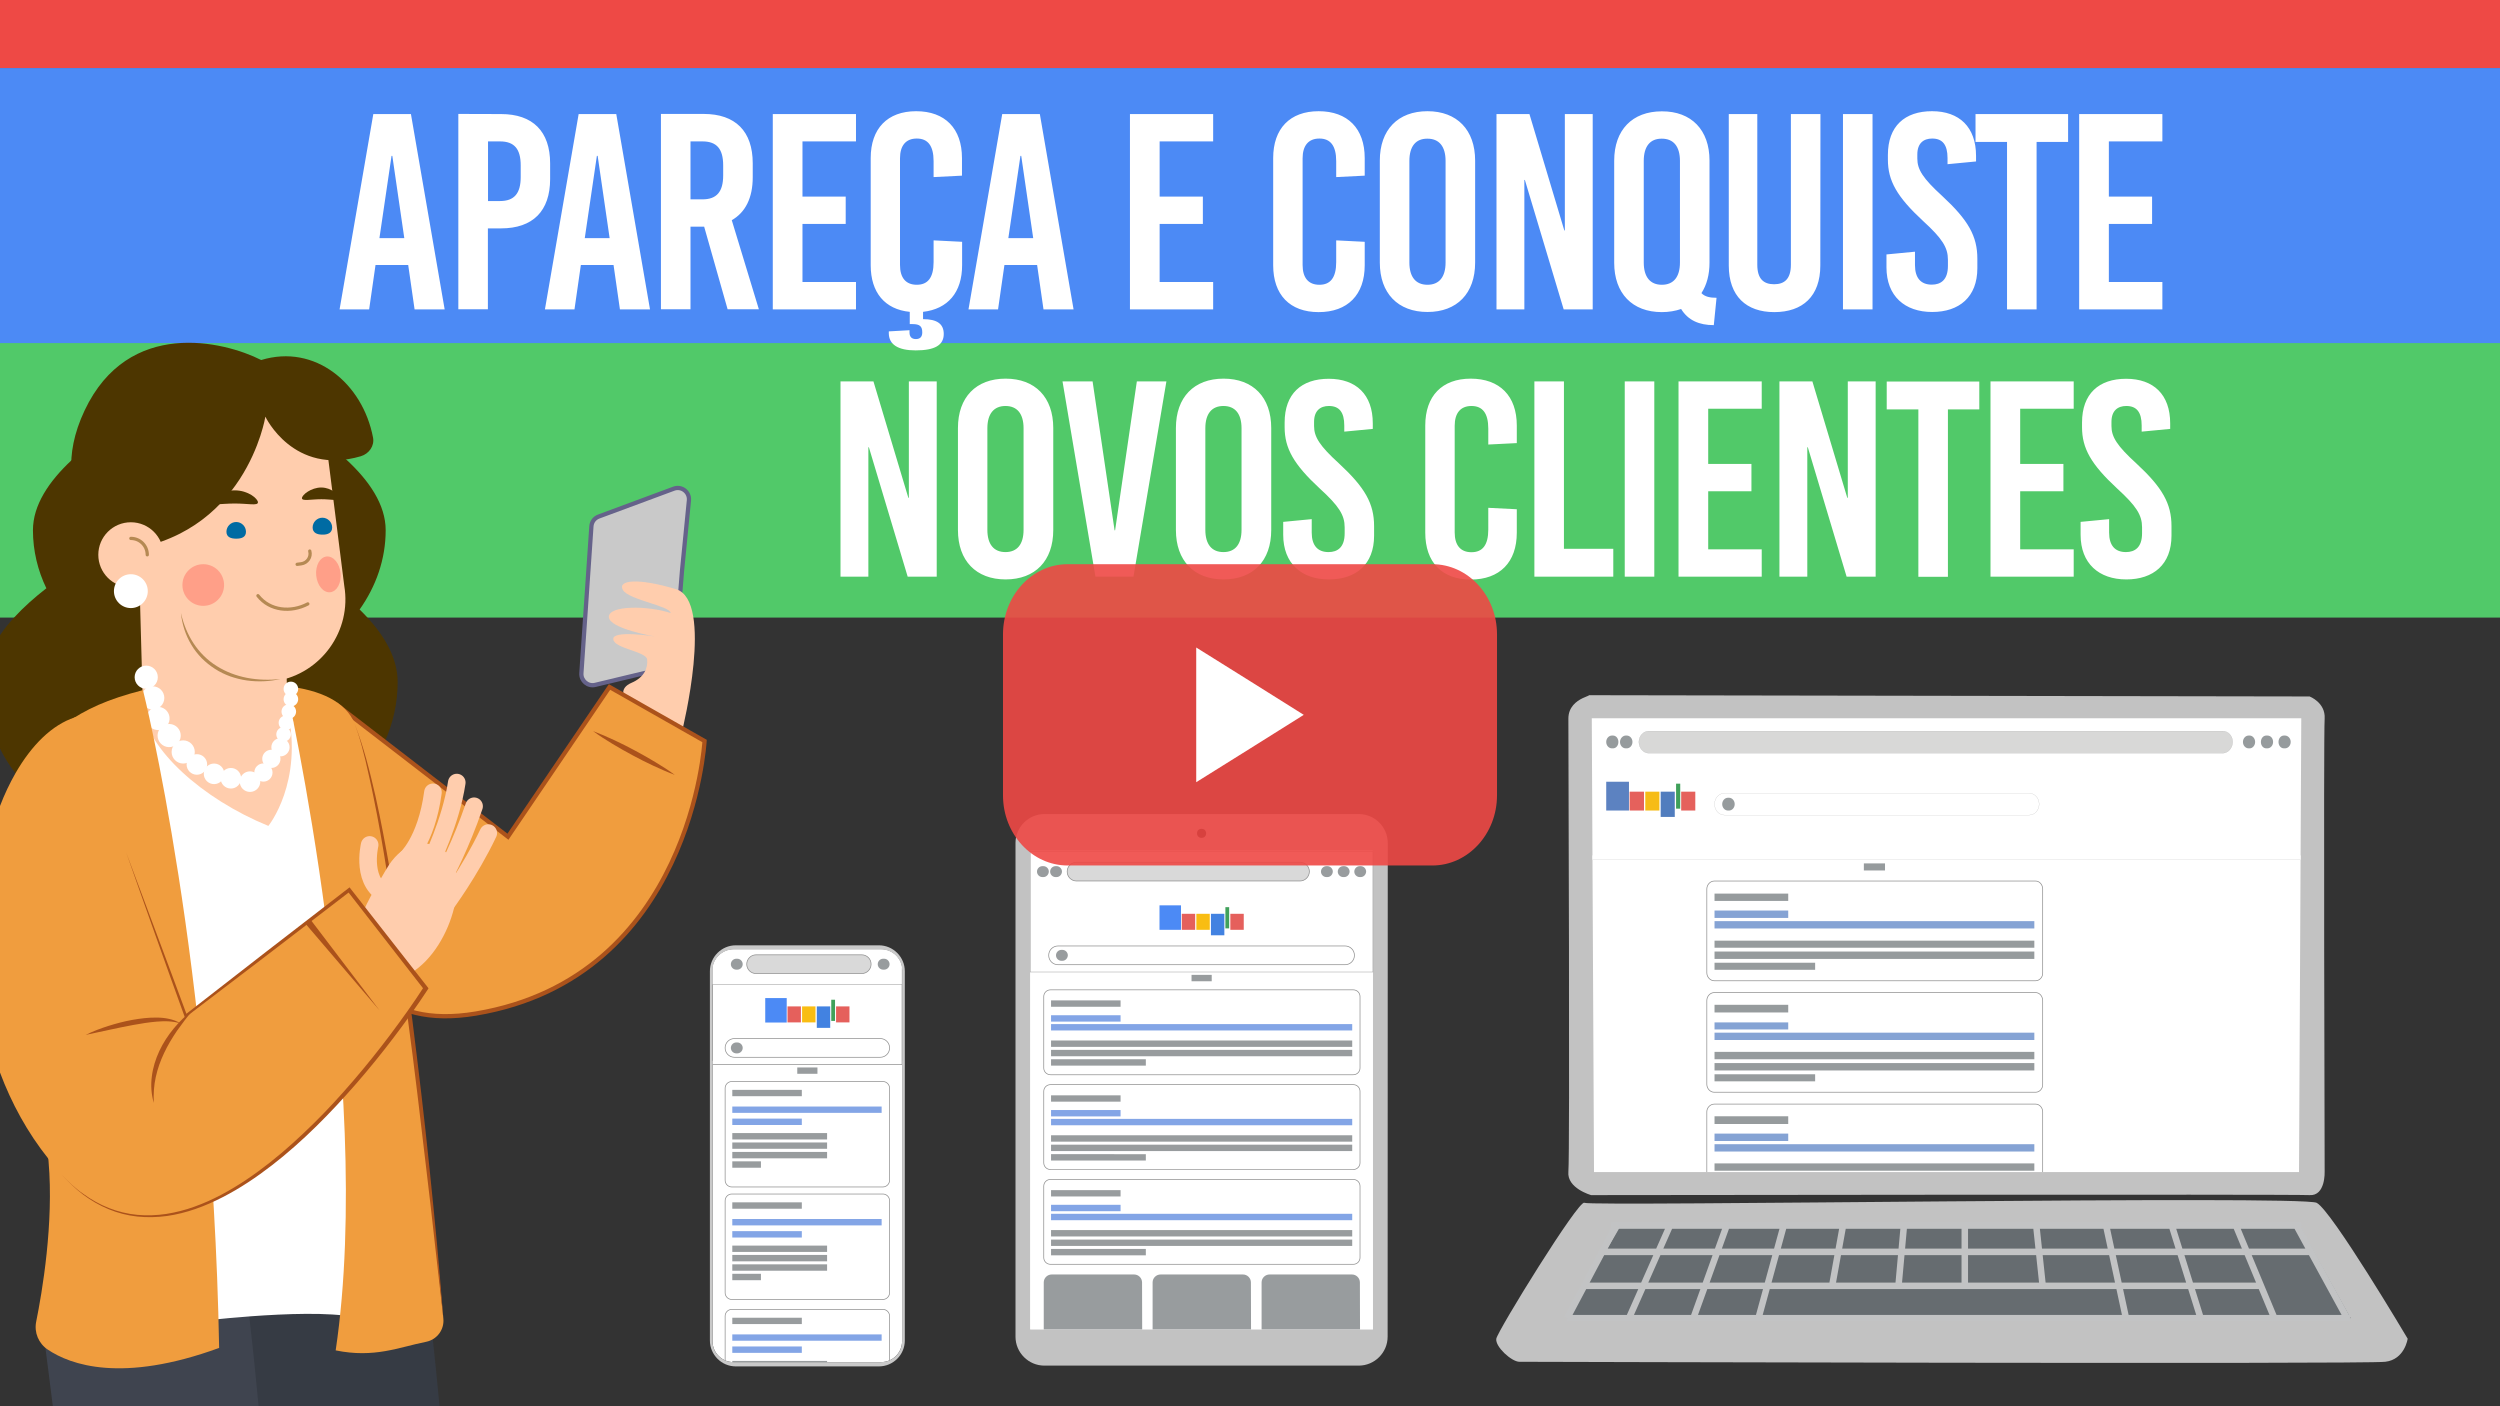 <svg xmlns="http://www.w3.org/2000/svg" xmlns:xlink="http://www.w3.org/1999/xlink" viewBox="0 0 1920 1080"><rect x="0" y="0" width="1920" height="1080" fill="#333333" stroke="none"/><g><path fill="#ee4945" d="M0 0h1920v52.3H0V0z"/><path fill="#4c8af5" d="M0 52.3h1920v221.8H0V52.3z" class="st0"/><path fill="#51c969" d="M0 263.5h1920v210.8H0V263.5z"/><g class="st4"><path fill="#fff" d="m318.4 237.6-4.9-34.1h-25.1l-4.9 34.1h-22.7l25.9-150h28.9l25.9 150h-23.1zm-27-54.7h19.1l-9.2-63.2h-.6l-9.3 63.2zm93.4-95.3c24.4 0 37.7 13.3 37.7 37.9v12c0 24.6-13.3 37.9-37.7 37.9h-10.1v62.1H352v-150l32.8.1zm-10 66.8h9.2c10.9 0 15.9-5.8 15.9-18.4v-9c0-12.6-4.9-18.4-15.9-18.4h-9.2v45.8zm101.3 83.2-4.9-34.1h-25.1l-4.9 34.1h-22.7l25.9-150h28.9l25.9 150h-23.1zm-27-54.7h19.1l-9.2-63.2h-.6l-9.3 63.2zm91.7-8.8h-10.5v63.4h-22.7v-150h32.8c24.4 0 37.7 13.3 37.7 37.9v10.7c0 15.9-5.6 27-16.1 33l20.8 68.4h-24l-18-63.4zm-10.5-21h9.2c10.9 0 15.9-5.8 15.9-18.4V127c0-12.6-4.9-18.4-15.9-18.4h-9.2v44.5zm86-44.5V151h33.2v21h-33.2v44.6h41.1v21h-63.9v-150h63.9v21h-41.1zm122.5 12.8v13.5L717 136v-12.2c0-12-4.5-17.4-12.9-17.4s-12.9 5.4-12.9 15.2v81.9c0 9.9 4.5 15.2 12.9 15.2s12.9-5.4 12.9-17.4v-16.7l21.9 1.1v18c0 20.8-10.9 33.6-30 35.8v5.6c10.7 0 15.9 3.6 15.9 11.4 0 8.6-6.9 12.6-21.6 12.6-13.5 0-20.6-4.5-20.6-13.3v-1.3l15.9-.9v1.7c0 3.4 1.7 5.1 4.9 5.1s4.9-1.7 4.9-5.1c0-4.7-1.9-6.4-7.5-6.4h-2.1v-9.4c-19.1-1.9-30-14.8-30-35.8v-82.3c0-22.7 12.9-36 34.9-36 22.2 0 35.2 13.3 35.2 36zm62.6 116.2-4.9-34.1h-25.1l-4.9 34.1h-22.7l25.9-150h28.9l25.9 150h-23.1zm-27-54.7h19.1l-9.2-63.2h-.6l-9.3 63.2zm116.2-74.3V151h33.2v21h-33.2v44.6h41.1v21h-63.9v-150h63.9v21h-41.1zm157.5 12.8v13.5l-21.9 1.1v-12.2c0-12-4.5-17.4-12.9-17.4s-12.9 5.4-12.9 15.2v81.9c0 9.9 4.5 15.2 12.9 15.2s12.9-5.4 12.9-17.4v-16.7l21.9 1.1v18c0 22.7-13.1 36-35.4 36-22.1 0-34.9-13.3-34.9-36v-82.3c0-22.7 12.9-36 34.9-36 22.3 0 35.4 13.3 35.4 36zm84.8 1.9v78.4c0 23.6-13.9 37.9-36.6 37.9s-36.6-14.4-36.6-37.9v-78.4c0-23.6 13.9-37.9 36.6-37.9 22.7 0 36.6 14.4 36.6 37.9zm-50.5.3v78c0 11.1 4.9 17.1 13.9 17.1s13.9-6 13.9-17.1v-78c0-11.1-4.9-17.1-13.9-17.1-9-.1-13.9 5.9-13.9 17.1zm118.5 114-29.8-99.4h-.4v99.4h-21.4v-150h25.3l26.8 89.4h.4V87.6h21.4v150h-22.3zm112-114.3v78.4c0 9.2-2.1 17.1-6.2 23.4 2.6 2.8 6.6 3.6 11.6 3.6l-2.1 21c-11.1 0-19.7-3.6-25.1-12.4-4.3 1.5-9.4 2.4-14.8 2.4-22.7 0-36.6-14.4-36.6-37.9v-78.4c0-23.6 13.9-37.9 36.6-37.9 22.7-.1 36.6 14.3 36.6 37.8zm-50.5.3v78c0 11.1 4.9 17.1 13.9 17.1s13.9-6 13.9-17.1v-78c0-11.1-4.9-17.1-13.9-17.1-9-.1-13.9 5.9-13.9 17.1zm135.6 80.3c0 23.6-13.5 35.8-35.4 35.8-21.4 0-34.9-12.2-34.9-35.8V87.6h21.9v115.7c0 10.9 4.9 15 12.9 15s12.9-4.1 12.9-15V87.6h22.7l-.1 116.3zm17.4 33.7v-150h22.7v150h-22.7zm102.2-117.9v4.3l-21.9 2.1v-4.7c0-10.3-3.9-15-11.8-15-6.6 0-11.4 3.6-11.4 12.2v3.2c0 8.4 4.3 15.2 19.1 28.7 20.1 18.6 27 30.9 27 48.2v7.3c0 22.1-13.9 33.6-34.7 33.6-21 0-35.1-12.2-35.1-34.3v-9.9l21.9-2.1v10.3c0 10.1 4.7 15 12.9 15 6.9 0 12.4-3.6 12.4-14.4v-4.7c0-9.4-4.3-16.3-19.1-29.8-20.1-18.6-27-30.9-27-47.1V119c0-22.1 12.9-33.6 33.9-33.6s33.8 12.2 33.8 34.3zm46.5-10.7v128.6h-22.7V109h-24.2V87.6h71.1V109h-24.2zm55.5-.4V151h33.2v21h-33.2v44.6h41.1v21h-63.9v-150h63.9v21h-41.1z" class="st5"/></g><g class="st4"><path fill="#fff" d="m697.1 442.9-29.8-99.4h-.4v99.4h-21.4v-150h25.3l26.8 89.4h.4v-89.4h21.4v150h-22.3zm111.8-114.2v78.4c0 23.6-13.9 37.9-36.6 37.9-22.7 0-36.6-14.4-36.6-37.9v-78.4c0-23.6 13.9-37.9 36.6-37.9 22.7 0 36.6 14.3 36.6 37.9zm-50.6.2v78c0 11.1 4.9 17.1 13.9 17.1s13.9-6 13.9-17.1v-78c0-11.1-4.9-17.1-13.9-17.1-8.9 0-13.9 6-13.9 17.1zm83 114-25.3-150h23.1L856 407.3h.4l16.7-114.4h22.7l-25.3 150h-29.2zm135-114.2v78.4c0 23.6-13.9 37.9-36.6 37.9-22.7 0-36.6-14.4-36.6-37.9v-78.4c0-23.6 13.9-37.9 36.6-37.9 22.7 0 36.6 14.3 36.6 37.9zm-50.6.2v78c0 11.1 4.9 17.1 13.9 17.1s13.9-6 13.9-17.1v-78c0-11.1-4.9-17.1-13.9-17.1s-13.9 6-13.9 17.1zm128.6-3.8v4.3l-21.9 2.1v-4.7c0-10.3-3.9-15-11.8-15-6.6 0-11.4 3.6-11.4 12.2v3.2c0 8.4 4.3 15.2 19.1 28.7 20.1 18.6 27 30.9 27 48.2v7.3c0 22.1-13.9 33.6-34.7 33.6-21 0-35.1-12.2-35.1-34.3v-9.9l21.9-2.1V409c0 10.1 4.7 15 12.9 15 6.9 0 12.4-3.6 12.4-14.4V405c0-9.4-4.3-16.3-19.1-29.8-20.1-18.6-27-30.9-27-47.1v-3.6c0-22.1 12.9-33.6 33.9-33.6s33.8 12.1 33.8 34.2zm110.6 1.7v13.5l-21.9 1.1v-12.2c0-12-4.5-17.4-12.9-17.4s-12.9 5.4-12.9 15.2v81.9c0 9.9 4.5 15.2 12.9 15.2s12.9-5.4 12.9-17.4V390l21.9 1.1v18c0 22.7-13.1 36-35.4 36-22.1 0-34.9-13.3-34.9-36v-82.3c0-22.7 12.9-36 34.9-36 22.3 0 35.4 13.3 35.4 36zm74.1 94.7v21.4h-60.6v-150h22.7v128.6h37.9zm8.8 21.4v-150h22.7v150h-22.7zm64.1-129v42.4h33.2v21h-33.2v44.6h41.1v21h-63.9v-150h63.9v21h-41.1zm106.3 129-29.8-99.4h-.4v99.4h-21.4v-150h25.3l26.8 89.4h.4v-89.4h21.4v150h-22.3zm77.8-128.5V443h-22.7V314.4H1449V293h71.1v21.4H1496zm55.5-.5v42.4h33.2v21h-33.2v44.6h41.1v21h-63.9v-150h63.9v21h-41.1zm115.2 11.2v4.3l-21.9 2.1v-4.7c0-10.3-3.9-15-11.8-15-6.6 0-11.4 3.6-11.4 12.2v3.2c0 8.4 4.3 15.2 19.1 28.7 20.1 18.6 27 30.9 27 48.2v7.3c0 22.1-13.9 33.6-34.7 33.6-21 0-35.1-12.2-35.1-34.3v-9.9l21.9-2.1V409c0 10.1 4.7 15 12.9 15 6.9 0 12.4-3.6 12.4-14.4V405c0-9.4-4.3-16.3-19.1-29.8-20.1-18.6-27-30.9-27-47.1v-3.6c0-22.1 12.9-33.6 33.9-33.6s33.8 12.1 33.8 34.2z" class="st5"/></g></g><g><path fill="#4d3600" d="M305.4 523.8c0 16.1-3.5 31.6-9.9 45.8-3.4 7.6-7.6 14.8-12.5 21.7-7.7 10.7-17.1 20.4-27.9 28.8-2.4 1.9-4.9 3.7-7.5 5.5-2.7 1.9-5.5 3.7-8.4 5.4-26.1 15.6-58.1 24.8-92.7 24.8-4.1 0-8.2-.1-12.2-.4-4.1-.3-8.2-.7-12.2-1.2-.3 0-.6-.1-.9-.1-36.3-4.8-68.6-19.9-92.3-41.6-6.3-5.8-12-12-17.1-18.7-4.6-6-8.6-12.4-11.9-19.1V488c3.2-4.7 6.8-9.3 10.9-13.7 7.2-7.9 15.7-15.4 24.8-22.5-6.6-13.7-10.3-28.8-10.3-44.6 0-19.3 12.3-37.5 29.5-53.6 39.8-37.2 106-62.6 106-62.6s5.5 2.1 14.2 6c17.5 7.8 48.1 22.7 74.2 42.1 5.9 4.4 11.5 9 16.7 13.8 17.6 16.2 30.3 34.7 30.3 54.3 0 22.3-7.4 43.1-20 60.9 2.1 2.1 4.1 4.1 6.1 6.3 13.9 15.2 23.1 31.9 23.1 49.4z" class="st6"/><path fill="#c9c9c9" stroke="#65628a" stroke-linecap="round" stroke-width="3.269" d="m523.8 438.2 5.3-53.9c.6-6.4-5.6-11.2-11.6-9l-57.7 21.4c-3.2 1.2-5.4 4.1-5.6 7.5L446.5 517c-.4 5.8 5 10.4 10.6 9l60.8-14.6 5.9-73.2z"/><path fill="#ffcdad" d="M524 560.9s24.6-99.5-4.8-108.4-45.2-7-40.8.6 36.2 12.2 36.7 17.7c-17.6-5.8-47.6-6-47.5 3s35.2 15 35.2 15-32.5-5.2-31.8 2.1c.7 7.3 25.3 9.3 26 15.6.7 6.3-2.1 13.7-12 17.9s-5.3 11.4-5.3 11.4l44.3 25.1z" class="st8"/><path fill="#f09d3e" stroke="#ab521b" stroke-width="3.269" d="m260.6 542.8 129.5 99.8 78-115 73 41.5s-10 181.5-175.6 209.3c-143.8 24.2-115.4-171-116.1-229.9 0-5.9 6.6-9.2 11.2-5.7z"/><path fill="#ab521b" d="M455.5 561.5c5.6 2.1 11 4.5 16.4 7s10.7 5.2 15.9 8c5.2 2.8 10.4 5.7 15.5 8.8s10.1 6.2 14.9 9.8c-5.6-2.1-11-4.5-16.4-7s-10.7-5.2-15.9-8c-5.2-2.8-10.4-5.7-15.5-8.8-5-3-10-6.2-14.9-9.8z" class="st10"/><path fill="#363b44" d="M337.6 1080H192.2l-7.1-68.5-.5-4.5s2.2-.7 6.1-1.8c12.7-3.6 43.1-11.7 72.3-15.4 11.8-1.5 23.4-2.3 33.6-1.8 18.2.9 31.8 6.1 33.3 18.9.9 7.3 1.7 14.5 2.5 21.6 1.9 17.6 3.6 34.8 5.2 51.5z"/><path fill="#3f444f" d="M198.6 1080h-158l-5.7-44.8-2.2-17.1c-.8-6.4 3.3-12.5 9.5-14.1 23.2-6 78-19 114.2-17.1 3.8.2 7.4.6 10.7 1.1 13.3 2.2 22.4 7.4 23.7 17.2v.2c.2 1.9.4 3.7.6 5.6 2.8 23.7 5.1 46.7 7.2 69z"/><path fill="#ffcdad" d="M100.5 525.9z" class="st8"/><path fill="#fff" d="m219.6 527-109.8 3c-.6.2 49.4 484 49.4 484s103.7-12.1 123.6 1.5C373.3 877.2 219.6 527 219.6 527z" class="st5"/><path fill="#f09d3e" d="M327.3 1030.5c8.3-1.7 14-9.3 13.2-17.7-6.7-70.6-37.1-378.9-68-456.8-6.8-17.2-26.7-26.1-52.3-29h-.6s68.8 303.7 38.2 510.1c29.8 6.1 48.4-2.4 69.5-6.6z" class="st13"/><path fill="#ab521b" d="m340.5 1012.8-6.5-57.5c-2.1-19.2-4.3-38.3-6.6-57.4l-6.8-57.4c-2.3-19.1-4.7-38.2-7.3-57.3-4.8-38.2-10.2-76.4-16.3-114.4-3-19-6.3-38-10.2-56.9-.9-4.7-2-9.4-3-14.1-1-4.7-2.2-9.4-3.2-14.1l-1.8-7-.9-3.5-1-3.5c-.7-2.3-1.3-4.6-2.1-6.9l-2.4-6.8c7.1 17.9 11.7 36.8 16 55.5 4.2 18.8 7.7 37.8 11.1 56.8l2.5 14.2 2.3 14.3c1.5 9.5 3 19 4.3 28.6 2.8 19.1 5.5 38.2 8 57.3 4.8 38.2 9.4 76.5 13.3 114.9 2 19.2 3.9 38.3 5.7 57.5 1.7 19.3 3.4 38.5 4.9 57.7z" class="st10"/><path fill="#ffcdad" d="M206.1 634.3c-51.2-20.9-93.2-59.4-96.3-89.8L105 369.7c-3.1-30.5 19-57.7 49.5-60.8 30.5-3.1 57.7 19 60.8 49.5l5.6 187.1c12.3 55.5-14.8 88.8-14.8 88.8z" class="st8"/><circle cx="121.2" cy="551.5" r="8.9" fill="#fff" class="st5" transform="matrix(.079 -.997 .997 .079 -438.076 629.047)"/><circle cx="130.2" cy="565" r="8.9" fill="#fff" class="st5" transform="matrix(.033 -.999 .999 .033 -438.82 676.326)"/><circle cx="140.7" cy="577.5" r="8.9" fill="#fff" class="st5"/><circle cx="117.3" cy="536" r="8.9" fill="#fff" class="st5"/><circle cx="112.3" cy="520.1" r="8.9" fill="#fff" class="st5"/><circle cx="151.2" cy="587.1" r="7.9" fill="#fff" class="st5"/><circle cx="164.4" cy="594.3" r="7.9" fill="#fff" class="st5"/><circle cx="177.3" cy="597.7" r="7.9" fill="#fff" class="st5"/><circle cx="192" cy="600.3" r="7.9" fill="#fff" class="st5"/><circle cx="215.4" cy="573.9" r="7" fill="#fff" class="st5"/><circle cx="208.4" cy="582.8" r="7" fill="#fff" class="st5"/><circle cx="202.3" cy="593.3" r="7" fill="#fff" class="st5"/><circle cx="217.8" cy="564" r="5.6" fill="#fff" class="st5"/><circle cx="219.6" cy="555.1" r="5.6" fill="#fff" class="st5"/><circle cx="221.8" cy="546.5" r="5.6" fill="#fff" class="st5"/><circle cx="223.4" cy="537" r="5.6" fill="#fff" class="st5"/><circle cx="223.4" cy="529.1" r="5.6" fill="#fff" class="st5"/><path fill="#ffcdad" d="M212.2 523c-34.6 5.8-67.3-17.6-73.1-52.2l-12.8-101.4c-5.8-34.6 17.6-67.3 52.2-73.1 34.6-5.8 67.3 17.6 73.1 52.2l12.8 101.4c5.8 34.5-17.6 67.3-52.2 73.1z" class="st8"/><path fill="#b58953" d="M215.4 521.5c-8.4 1.9-17.1 2.3-25.8 1.1-4.3-.6-8.6-1.7-12.7-3.1-4.1-1.5-8.1-3.4-11.8-5.8-3.7-2.4-7.1-5.1-10.2-8.2-3-3.1-5.8-6.6-8-10.4-4.5-7.5-7.1-15.9-8-24.5 1.9 8.4 5.1 16.4 9.7 23.4s10.7 13.1 17.8 17.5c7.1 4.5 15.1 7.5 23.4 9.1 8.5 1.6 17.1 1.8 25.6.9z"/><path fill="#4d3600" d="M90.6 423.2C188.9 413.7 203.8 320 203.8 320s21.5 45.6 73.3 30.4c6.3-1.9 10.6-7.9 9.4-14.3-7.9-41.7-44.6-72.2-85.9-59.6-28.5-14.5-102-32.4-135.6 38.7s25.6 108 25.6 108z" class="st6"/><circle cx="100.5" cy="426.1" r="25" fill="#ffcdad" class="st8"/><path fill="none" stroke="#b58953" stroke-linecap="round" stroke-width="2.514" d="M113.1 426.1c0-7-5.6-12.6-12.6-12.6"/><circle cx="100.5" cy="454" r="13" fill="#fff" class="st5"/><path fill="#006ba3" d="M188.9 408.4c0-4.1-3.4-7.5-7.5-7.5s-7.5 3.4-7.5 7.5 3.4 5.3 7.5 5.3 7.5-1.1 7.5-5.3z" class="st16"/><path fill="#4d3600" d="M198.1 385.8c0 2.8-7.5.9-17.8.9s-19.5 1.9-19.5-.9 9.2-9.2 19.5-9.2 17.8 6.4 17.8 9.2z" class="st6"/><path fill="#006ba3" d="M255.1 405.1c0-4.1-3.4-7.5-7.5-7.5s-7.5 3.4-7.5 7.5 3.4 5.5 7.5 5.5c4.1.1 7.5-1.3 7.5-5.5z" class="st16"/><path fill="#4d3600" d="M260.3 382.6c0 2.5-5.7.8-13.5.8s-14.9 1.7-14.9-.8 7-8.2 14.9-8.2c7.8.1 13.5 5.7 13.5 8.2z" class="st6"/><circle cx="156.1" cy="449.3" r="16" fill="#ff3533" class="st17" opacity=".3"/><ellipse cx="252.3" cy="441.1" fill="#ff3533" class="st17" opacity=".3" rx="9.4" ry="13.8" transform="matrix(.995 -.099 .099 .995 -42.511 27.203)"/><path fill="#ffcdad" stroke="#b58953" stroke-linecap="round" stroke-width="2.514" d="M198.1 457.5c9.2 11.7 25.4 13.1 38.3 6.3m1.5-40.6c1.3 4.6-1.9 9.2-6.6 9.8l-3.1.4" class="st18"/><path fill="#4d3600" d="M81 433.3z" class="st6"/><path fill="#f09d3e" d="M49.6 556c-36.3 25-23.7 203.3-12.3 336.1 4.1 47.2-4.9 100.2-9.5 122.9-1.7 8.3 1.8 16.8 8.9 21.5 17.4 11.7 56.9 26 131.6-1.3-5.4-295.1-58.5-505.2-58.5-505.2-27.8 7.2-43.5 14.5-60.2 26z" class="st13"/><path fill="#ffcdad" d="M298.7 664.3c11.4-17 26.6-20.1 39.4-13 25.7 14.2 10.2 76.1-22.5 96-22.6-29-36.7-47-36.7-47s1.1-3 5.9-12.1c0 .1 11.6-20.5 13.9-23.9z" class="st8"/><path fill="none" stroke="#ffcdad" stroke-linecap="round" stroke-width="13.503" d="M283.9 648.9s-7.6 31.1 15.2 39.2m12.5-28.1s15.8-13.4 20.9-51.5m-1.8 54s15.6-31.3 20.1-61.5m-9 70.6s12.5-23.5 22.3-52.4m-22.3 75.9s19.1-25.6 33.2-55.3" class="st19"/><path fill="#f09d3e" d="M327 759.1s-4.3 6.7-11.9 17.6c-.2.3-.5.7-.7 1-3.6 5-7.8 10.8-12.6 17.3-10.3 13.7-23.4 30-38.3 46.5-28.2 31.3-63.2 63.4-99.5 80.4-4.5 2.1-9.1 4-13.6 5.6-35.4 12.6-71.4 9-102.9-25.4-3.6-3.9-7-7.9-10.2-12C21 869.7 8.8 847.2 0 823.7V619c3.5-9.1 7.5-17.5 11.9-25.2C24.4 572.1 40 556.7 57.3 551c1.9-.6 3.8-1.1 5.7-1.5l55.2 86.3 3.1 18.3 2.3 13.7 19 112.4 5.5-4.2 2.7-2.1 85.7-66 12.8-9.8 4.6-3.5 14.2-11 11.3 14.5.3.4 28.9 37 8.5 10.9 9.9 12.7z" class="st13"/><path fill="#ab521b" d="M47.3 902.1c2.6 2.7 5.3 5.4 8 7.9 2.8 2.5 5.7 4.9 8.8 7 6.1 4.4 12.7 8.1 19.6 10.8s14.3 4.5 21.7 5.2c7.4.7 14.9.4 22.3-.7 7.4-1.2 14.6-3 21.7-5.6 7-2.5 13.9-5.6 20.5-9.1 13.2-7 25.6-15.5 37.4-24.8 11.8-9.3 22.8-19.4 33.5-29.9s20.8-21.6 30.6-33c9.8-11.4 19.2-23.1 28.2-35.1s17.8-24.2 25.9-36.8l.1 1.9-29.4-37.8-29.4-37.8 2.1.3-62.8 48.2-63 48-1.1.8-.4-1.3-11.3-31.4-11.2-31.4-11.1-31.3-11.1-31.5 11.7 31.2 11.7 31.3 11.7 31.3 11.6 31.3-1.5-.4 62.5-48.6 62.7-48.4 1.2-.9.9 1.2 29.5 37.7 29.5 37.7.7.9-.6 1c-8.3 12.7-17.1 24.9-26.2 36.9s-18.6 23.7-28.5 35.1c-19.8 22.7-41 44.4-64.9 62.9-11.9 9.2-24.5 17.7-38 24.6-13.4 6.9-27.8 12.3-42.8 14.4-7.5 1-15.1 1.2-22.7.4-7.5-.8-14.9-2.7-21.9-5.6s-13.6-6.7-19.6-11.2c-3-2.3-5.9-4.7-8.6-7.3-2.8-2.6-5.4-5.4-8-8.1z" class="st10"/><path fill="#ab521b" d="m238.5 706.3 53 69.7-56.9-66.6 3.9-3.1zM65.8 794.8c5.6-2.8 11.5-5 17.5-6.9s12.1-3.5 18.2-4.6c6.2-1.1 12.5-1.9 18.8-1.8 3.2 0 6.4.3 9.5 1 3.1.7 6.2 1.7 8.8 3.5-3-1-6-1.4-9.1-1.6-3-.2-6.1 0-9.1.2-6.1.5-12.2 1.5-18.2 2.6-6.1 1.1-12.1 2.4-18.2 3.7-6 1.3-12.1 2.6-18.2 3.9z" class="st10"/><path fill="#ab521b" d="M148.1 775.9c-4.4 5.1-8.4 10.4-12.2 15.8-3.7 5.5-7.1 11.1-9.9 17.1-2.8 5.9-5 12.1-6.4 18.5s-1.8 13-1.5 19.7c-1.9-6.5-2.4-13.5-1.5-20.2.8-6.8 2.9-13.5 5.8-19.7s6.7-12 11-17.2c4.4-5.3 9.2-10.1 14.7-14z" class="st10"/></g><g><g><path fill="#c9c9c9" d="M694.9 1029.5c0 11-9 19.9-19.9 19.9H565.1c-11 0-19.9-9-19.9-19.9V745.9c0-11 9-19.9 19.9-19.9H675c11 0 19.9 9 19.9 19.9v283.6z"/><path xmlns="http://www.w3.org/2000/svg" id="a" d="M547.2 745.3V1030c0 8.9 7.2 16.1 16.1 16.1h113.4c8.9 0 16.1-7.2 16.1-16.1V745.3c0-8.9-7.2-16.1-16.1-16.1H563.3c-8.8.1-16.1 7.3-16.1 16.1z"/><clipPath id="b"><use xlink:href="#a"/></clipPath><g clip-path="url(#b)"><path fill="#fff" d="M547.2 814.7h145.6v247.4H547.2V814.7z" class="st5"/><path fill="#fff" stroke="#8f8f8f" stroke-width=".559" d="M547.2 725.1h145.6v92.5H547.2v-92.5z" class="st22"/><path fill="#fff" stroke="#8f8f8f" stroke-width=".323" d="M547.2 725.1h145.6V756H547.2v-30.9z" class="st23"/><path fill="#fff" stroke="#8f8f8f" stroke-width=".559" d="M676 812H564.1c-4 0-7.2-3.2-7.2-7.2s3.2-7.2 7.2-7.2H676c4 0 7.2 3.2 7.2 7.2S680 812 676 812z" class="st22"/><path fill="#989c9e" d="M566.2 809h-.7c-2.3 0-4.2-1.9-4.2-4.2 0-2.3 1.9-4.2 4.2-4.2h.7c2.3 0 4.2 1.9 4.2 4.2 0 2.3-1.9 4.2-4.2 4.2zm0-64.3h-.7c-2.3 0-4.2-1.9-4.2-4.2 0-2.3 1.9-4.2 4.2-4.2h.7c2.3 0 4.2 1.9 4.2 4.2 0 2.3-1.9 4.2-4.2 4.2zm112.8 0h-.7c-2.3 0-4.2-1.9-4.2-4.2 0-2.3 1.9-4.2 4.2-4.2h.7c2.3 0 4.2 1.9 4.2 4.2 0 2.3-1.9 4.2-4.2 4.2z" class="st24"/><path fill="#d9d9d9" stroke="#8f8f8f" stroke-width=".559" d="M661.8 747.7h-81.1c-4 0-7.2-3.2-7.2-7.2s3.2-7.2 7.2-7.2h81.1c4 0 7.2 3.2 7.2 7.2s-3.3 7.2-7.2 7.2z" class="st25"/><path fill="none" stroke="#8f8f8f" stroke-width=".559" d="M678 911.6H562.1c-2.9 0-5.2-2.3-5.2-5.2v-70.6c0-2.9 2.3-5.2 5.2-5.2H678c2.9 0 5.2 2.3 5.2 5.2v70.6c0 2.8-2.3 5.2-5.2 5.2z" class="st26"/><path fill="#83a5e6" d="M562.4 849.8h114.7v4.9H562.4v-4.9zm0 9.3h53.4v4.9h-53.4v-4.9z" class="st27"/><path fill="#989c9e" d="M562.4 870.2h72.8v4.9h-72.8v-4.9zm0 7.2h72.8v4.9h-72.8v-4.9zm0 7.3h72.8v4.9h-72.8v-4.9zm0 7.2h22v4.9h-22v-4.9zm0-54.9h53.4v4.9h-53.4V837z" class="st24"/><path fill="none" stroke="#8f8f8f" stroke-width=".559" d="M678 998H562.1c-2.9 0-5.2-2.3-5.2-5.2v-70.6c0-2.9 2.3-5.2 5.2-5.2H678c2.9 0 5.2 2.3 5.2 5.2v70.6c0 2.8-2.3 5.2-5.2 5.2z" class="st26"/><path fill="#83a5e6" d="M562.4 936.2h114.7v4.9H562.4v-4.9zm0 9.3h53.4v4.9h-53.4v-4.9z" class="st27"/><path fill="#989c9e" d="M562.4 956.6h72.8v4.9h-72.8v-4.9zm0 7.2h72.8v4.9h-72.8v-4.9zm0 7.2h72.8v4.9h-72.8V971zm0 7.3h22v4.9h-22v-4.9zm0-54.9h53.4v4.9h-53.4v-4.9z" class="st24"/><path fill="none" stroke="#8f8f8f" stroke-width=".559" d="M678 1086.6H562.1c-2.9 0-5.2-2.3-5.2-5.2v-70.6c0-2.9 2.3-5.2 5.2-5.2H678c2.9 0 5.2 2.3 5.2 5.2v70.6c0 2.9-2.3 5.2-5.2 5.2z" class="st26"/><path fill="#83a5e6" d="M562.4 1024.8h114.7v4.9H562.4v-4.9zm0 9.3h53.4v4.9h-53.4v-4.9z" class="st27"/><path fill="#989c9e" d="M562.4 1045.2h72.8v4.9h-72.8v-4.9zm0 7.2h72.8v4.9h-72.8v-4.9zm0 7.3h72.8v4.9h-72.8v-4.9zm0 7.2h22v4.9h-22v-4.9zm0-54.9h53.4v4.9h-53.4v-4.9zm49.9-192.2h15.5v4.9h-15.5v-4.9z" class="st24"/><path fill="#4c8af5" d="M587.7 766.5h16.5v18.8h-16.5v-18.8z" class="st0"/><path fill="#e5605c" d="M642.1 772.9h10.3v12.3h-10.3v-12.3zm-37.3 0h10.3v12.3h-10.3v-12.3z" class="st28"/><path fill="#f9bd12" d="M616 772.9h10.3v12.3H616v-12.3z" class="st29"/><path fill="#4282e1" d="M627.3 772.9h10.3v16.5h-10.3v-16.5z" class="st30"/><path fill="#40a15b" d="M638.4 767.8h2.9v16.3h-2.9v-16.3z" class="st31"/></g></g><g><path fill="#c2c2c2" d="M1065.7 1026.6c0 12.2-10 22.2-22.2 22.2H802.1c-12.2 0-22.2-10-22.2-22.2V647.4c0-12.2 10-22.2 22.2-22.2h241.5c12.2 0 22.2 10 22.2 22.2l-.1 379.2z"/><circle cx="922.8" cy="640" r="3.5"/><path fill="#f3f3f3" d="M791.2 653h263.2v367.9H791.2V653z" class="st35"/><path fill="#fff" d="M791.2 743.6h263.2V1021H791.2V743.6z" class="st5"/><path fill="#fff" stroke="#8f8f8f" stroke-width=".323" d="M791.2 654h263.2v92.5H791.2V654z" class="st23"/><path fill="#fff" stroke="#8f8f8f" stroke-width=".559" d="M1033 740.9H812.6c-4 0-7.2-3.2-7.2-7.2s3.2-7.2 7.2-7.2H1033c4 0 7.2 3.2 7.2 7.2s-3.2 7.2-7.2 7.2z" class="st22"/><path fill="#989c9e" d="M815.9 737.9h-.7c-2.3 0-4.2-1.9-4.2-4.2 0-2.3 1.9-4.2 4.2-4.2h.7c2.3 0 4.2 1.9 4.2 4.2-.1 2.3-1.9 4.2-4.2 4.2zm-14.6-64.3h-.7c-2.3 0-4.2-1.9-4.2-4.2 0-2.3 1.9-4.2 4.2-4.2h.7c2.3 0 4.2 1.9 4.2 4.2-.1 2.3-1.9 4.2-4.2 4.2zm10.1 0h-.7c-2.3 0-4.2-1.9-4.2-4.2 0-2.3 1.9-4.2 4.2-4.2h.7c2.3 0 4.2 1.9 4.2 4.2-.1 2.3-1.9 4.2-4.2 4.2zm208 0h-.7c-2.3 0-4.2-1.9-4.2-4.2 0-2.3 1.9-4.2 4.2-4.2h.7c2.3 0 4.2 1.9 4.2 4.2-.1 2.3-1.9 4.2-4.2 4.2zm12.9 0h-.7c-2.3 0-4.2-1.9-4.2-4.2 0-2.3 1.9-4.2 4.2-4.2h.7c2.3 0 4.2 1.9 4.2 4.2-.1 2.3-1.9 4.2-4.2 4.2zm12.7 0h-.7c-2.3 0-4.2-1.9-4.2-4.2 0-2.3 1.9-4.2 4.2-4.2h.7c2.3 0 4.2 1.9 4.2 4.2-.1 2.3-1.9 4.2-4.2 4.2z" class="st24"/><path fill="#d9d9d9" stroke="#8f8f8f" stroke-width=".559" d="M998.3 676.6H826.8c-4 0-7.2-3.2-7.2-7.2s3.2-7.2 7.2-7.2h171.6c4 0 7.2 3.2 7.2 7.2-.1 4-3.3 7.2-7.3 7.2z" class="st25"/><path fill="none" stroke="#8f8f8f" stroke-width=".559" d="M1039.3 825.4H806.8c-2.9 0-5.2-2.3-5.2-5.2v-54.8c0-2.9 2.3-5.2 5.2-5.2h232.5c2.9 0 5.2 2.3 5.2 5.2v54.8c0 2.9-2.3 5.2-5.2 5.2z" class="st26"/><path fill="#83a5e6" d="M807.2 779.7h53.4v4.9h-53.4v-4.9zm0 6.8h231.3v4.9H807.2v-4.9z" class="st27"/><path fill="#989c9e" d="M807.2 799.1h231.3v4.9H807.2v-4.9zm0 7.2h231.3v4.9H807.2v-4.9zm0 7.2H880v4.9h-72.8v-4.9zm0-45.2h53.4v4.9h-53.4v-4.9z" class="st24"/><path fill="none" stroke="#8f8f8f" stroke-width=".559" d="M1039.3 898.2H806.8c-2.9 0-5.2-2.3-5.2-5.2v-54.8c0-2.9 2.3-5.2 5.2-5.2h232.5c2.9 0 5.2 2.3 5.2 5.2V893c0 2.9-2.3 5.2-5.2 5.2z" class="st26"/><path fill="#83a5e6" d="M807.2 852.5h53.4v4.9h-53.4v-4.9zm0 6.8h231.3v4.9H807.2v-4.9z" class="st27"/><path fill="#989c9e" d="M807.2 871.9h231.3v4.9H807.2v-4.9zm0 7.2h231.3v4.9H807.2v-4.9zm0 7.3H880v4.9h-72.8v-4.9zm0-45.2h53.4v4.9h-53.4v-4.9z" class="st24"/><path fill="none" stroke="#8f8f8f" stroke-width=".559" d="M1039.3 971H806.8c-2.9 0-5.2-2.3-5.2-5.2V911c0-2.9 2.3-5.2 5.2-5.2h232.5c2.9 0 5.2 2.3 5.2 5.2v54.8c0 2.9-2.3 5.2-5.2 5.2z" class="st26"/><path fill="#83a5e6" d="M807.2 925.3h53.4v4.9h-53.4v-4.9zm0 6.9h231.3v4.9H807.2v-4.9z" class="st27"/><path fill="#989c9e" d="M807.2 944.7h231.3v4.9H807.2v-4.9zm0 7.3h231.3v4.9H807.2V952zm0 7.2H880v4.9h-72.8v-4.9zm0-45.2h53.4v4.9h-53.4V914zm70 107h-75.6v-36.1c0-3.4 2.8-6.1 6.1-6.1H871c3.4 0 6.1 2.8 6.1 6.1l.1 36.1zm83.6 0h-75.6v-36.1c0-3.4 2.8-6.1 6.1-6.1h63.3c3.4 0 6.1 2.8 6.1 6.1l.1 36.1zm83.7 0h-75.6v-36.1c0-3.4 2.8-6.1 6.1-6.1h63.3c3.4 0 6.1 2.8 6.1 6.1l.1 36.1zM915.1 748.7h15.5v4.9h-15.5v-4.9z" class="st24"/><path fill="#4c8af5" d="M890.5 695.3H907v18.8h-16.5v-18.8z" class="st0"/><path fill="#e5605c" d="M944.9 701.8h10.3v12.3h-10.3v-12.3zm-37.3 0h10.3v12.3h-10.3v-12.3z" class="st28"/><path fill="#f9bd12" d="M918.8 701.8h10.3v12.3h-10.3v-12.3z" class="st29"/><path fill="#4282e1" d="M930 701.8h10.3v16.5H930v-16.5z" class="st30"/><path fill="#40a15b" d="M941.1 696.7h2.9V713h-2.9v-16.3z" class="st31"/></g><g><path fill="#c2c2c2" d="M1216.814 923.753c-4.154-2.962-66.444 97.963-67.662 104.366-.992 6.152 11.815 17.729 17.73 17.729 5.635 0 649.725 1.959 664.979 0 15.015-1.732 17.236-17.729 17.236-17.729s-58.342-98.441-69.919-104.366c-11.801-5.901-558.169 2.962-562.364 0z"/><path fill="#666C70" d="M1805.293 1012.351h-601.738l41.084-70.869h521.279l39.375 70.869z"/><path fill="#c2c2c2" d="M1216.814 533.905c12.579 0-12.304.228-12.304 17.957s1.232 335.226 0 348.009c-1.229 12.807 17.5 17.98 17.5 17.98s539.214-.752 551.769 0c12.305.751 11.554-17.98 11.554-17.98s-.958-335.932 0-348.009c.751-12.306-11.554-16.977-11.554-16.977"/><path fill="none" stroke="#C2C3C4" stroke-width="5" d="m1203.555 1012.351 37.643-71.12m9.844 71.12 31.488-71.12m17.98 71.12 25.589-71.12m24.38 71.12 19.427-71.12m37.177 46.282 8.359-46.282m42.587 46.282 4.172-46.282m46.756 46.282V941.23m59.815 46.283-4.923-46.282m68.905 71.12-15.265-71.12m72.597 71.12-22.148-71.12m78.773 71.12-29.557-71.12m85.401 71.12-38.869-71.12m-560.131 71.12h601.236m-587.977-24.838h519.551m-505.739-26.092h543.153m-536.523-20.191h530.121"/><defs><path id="c" d="M1765.646 900.145h-541.447l-1.709-348.511h544.887z"/></defs><clipPath id="d"><use xmlns:xlink="http://www.w3.org/1999/xlink" xlink:href="#c" overflow="visible"/></clipPath><g clip-path="url(#d)"><path fill="#FFF" d="M1222.49 656.957h544.887v326.134H1222.49V656.957z"/><path fill="#FFF" stroke="#8E8E8E" stroke-width=".096" d="M1213.626 545.481h562.613V660.42h-562.613V545.481z"/><path fill="#FFF" stroke="#8E8E8E" stroke-width=".114" d="M1558.426 625.967h-234.059c-4.17 0-7.611-3.691-7.611-8.387 0-4.671 3.441-8.362 7.611-8.362h234.059c4.194 0 7.635 3.691 7.635 8.362 0 4.695-3.441 8.387-7.635 8.387z"/><path fill="#969B9D" d="M1327.831 622.503h-.728c-2.465 0-4.445-2.21-4.445-4.923 0-2.688 1.98-4.921 4.445-4.921h.728c2.46 0 4.421 2.233 4.421 4.921 0 2.713-1.961 4.923-4.421 4.923zm-89.095-47.763h-.728c-2.46 0-4.433-2.187-4.433-4.922 0-2.688 1.973-4.922 4.433-4.922h.728c2.461 0 4.192 2.233 4.192 4.922.001 2.736-1.731 4.922-4.192 4.922zm10.574 0h-.73c-2.46 0-4.418-2.187-4.418-4.922 0-2.688 2.187-4.922 4.418-4.922h.73c2.46 0 4.42 2.233 4.42 4.922-.001 2.736-1.96 4.922-4.42 4.922zM1727.751 574.74H1727c-2.461 0-4.421-2.187-4.421-4.922 0-2.688 1.96-4.922 4.421-4.922h.751c2.211 0 4.192 2.233 4.192 4.922 0 2.736-1.981 4.922-4.192 4.922zm13.535 0h-.73c-2.458 0-4.19-2.187-4.19-4.922 0-2.688 1.732-4.922 4.19-4.922h.73c2.724 0 4.441 2.233 4.441 4.922.001 2.736-1.968 4.922-4.441 4.922zm13.533 0h-.728c-2.461 0-4.193-2.187-4.193-4.922 0-2.688 1.732-4.922 4.193-4.922h.728c2.464 0 4.443 2.233 4.443 4.922.001 2.736-1.979 4.922-4.443 4.922z"/><path fill="#D8D8D7" stroke="#8E8E8E" stroke-width=".114" d="M1707.084 578.455H1266.31c-4.192 0-7.657-3.942-7.657-8.637 0-4.648 3.465-8.34 7.657-8.34h440.774c4.192 0 7.612 3.691 7.612 8.34 0 4.695-3.692 8.637-7.612 8.637z"/><path fill="none" stroke="#8f8f8f" stroke-width=".559" d="M1563.348 753.212h-246.841c-2.938 0-5.673-2.734-5.673-6.152v-64.261c0-3.441 2.734-6.152 5.673-6.152h246.841c2.963 0 5.425 2.711 5.425 6.152v64.261c.227 3.418-2.462 6.152-5.425 6.152z"/><path fill="#85A3D4" d="M1316.756 699.297h56.602v5.651h-56.602v-5.651zm0 8.112h245.613v5.674h-245.613v-5.674z"/><path fill="#969B9D" d="M1316.756 722.449h245.613v5.4h-245.613v-5.4zm0 8.34h245.613v5.675h-245.613v-5.675zm0 8.613h77.269v5.424h-77.269v-5.424zm0-53.139h56.602v5.651h-56.602v-5.651z"/><path fill="none" stroke="#8f8f8f" stroke-width=".559" d="M1563.348 838.847h-246.841c-2.938 0-5.673-2.712-5.673-6.152v-64.237c0-3.441 2.734-6.153 5.673-6.153h246.841c2.963 0 5.425 2.712 5.425 6.153v64.237c.227 3.44-2.462 6.152-5.425 6.152z"/><path fill="#85A3D4" d="M1316.756 785.205h56.602v5.4h-56.602v-5.4zm0 7.862h245.613v5.673h-245.613v-5.673z"/><path fill="#969B9D" d="M1316.756 807.834h245.613v5.673h-245.613v-5.673zm0 8.613h245.613v5.674h-245.613v-5.674zm0 8.614h77.269v5.423h-77.269v-5.423zm0-53.391h56.602v5.879h-56.602v-5.879z"/><path fill="none" stroke="#8f8f8f" stroke-width=".559" d="M1563.348 924.505h-246.841c-2.938 0-5.673-2.962-5.673-5.902v-64.738c0-3.214 2.734-5.902 5.673-5.902h246.841c2.963 0 5.425 2.688 5.425 5.902v64.738c.227 2.94-2.462 5.902-5.425 5.902z"/><path fill="#85A3D4" d="M1316.756 870.613h56.602v5.651h-56.602v-5.651zm0 8.112h245.613v5.651h-245.613v-5.651z"/><path fill="#969B9D" d="M1316.756 893.491h245.613v5.651h-245.613v-5.651zm0 8.613h245.613v5.651h-245.613v-5.651zm0 8.364h77.269v5.675h-77.269v-5.675zm0-53.163h56.602v5.925h-56.602v-5.925zM1431.44 663.11h16.244v5.423h-16.244v-5.423z"/><g><path fill="#5C82C1" d="M1233.576 600.354h17.477v22.149h-17.477v-22.149z"/><path fill="#E5615C" d="M1291.144 607.988h10.847v14.515h-10.847v-14.515zm-39.602 0h11.073v14.515h-11.073v-14.515z"/><path fill="#F6BC16" d="M1263.572 607.988h10.848v14.515h-10.848v-14.515z"/><path fill="#517DBE" d="M1275.398 607.988h10.824v19.438h-10.824v-19.438z"/><path fill="#3FA05A" d="M1287.226 601.835h3.19v19.21h-3.19v-19.21z"/></g></g></g></g><g><path fill="#ee4945" d="m1100,664.7l-280,0c-27.4,0 -49.7,-24.07 -49.7,-53.89l0,-123.62c0,-29.71 22.2,-53.89 49.7,-53.89l280,0c27.4,0 49.7,24.07 49.7,53.89l0,123.62c0,29.71 -22.3,53.89 -49.7,53.89z" opacity=".9"/><path fill="#fff" d="m1001.3,549l-41.3,25.92l-41.3,25.81l0,-103.45l41.3,25.81l41.3,25.92z" class="st5"/></g></svg>